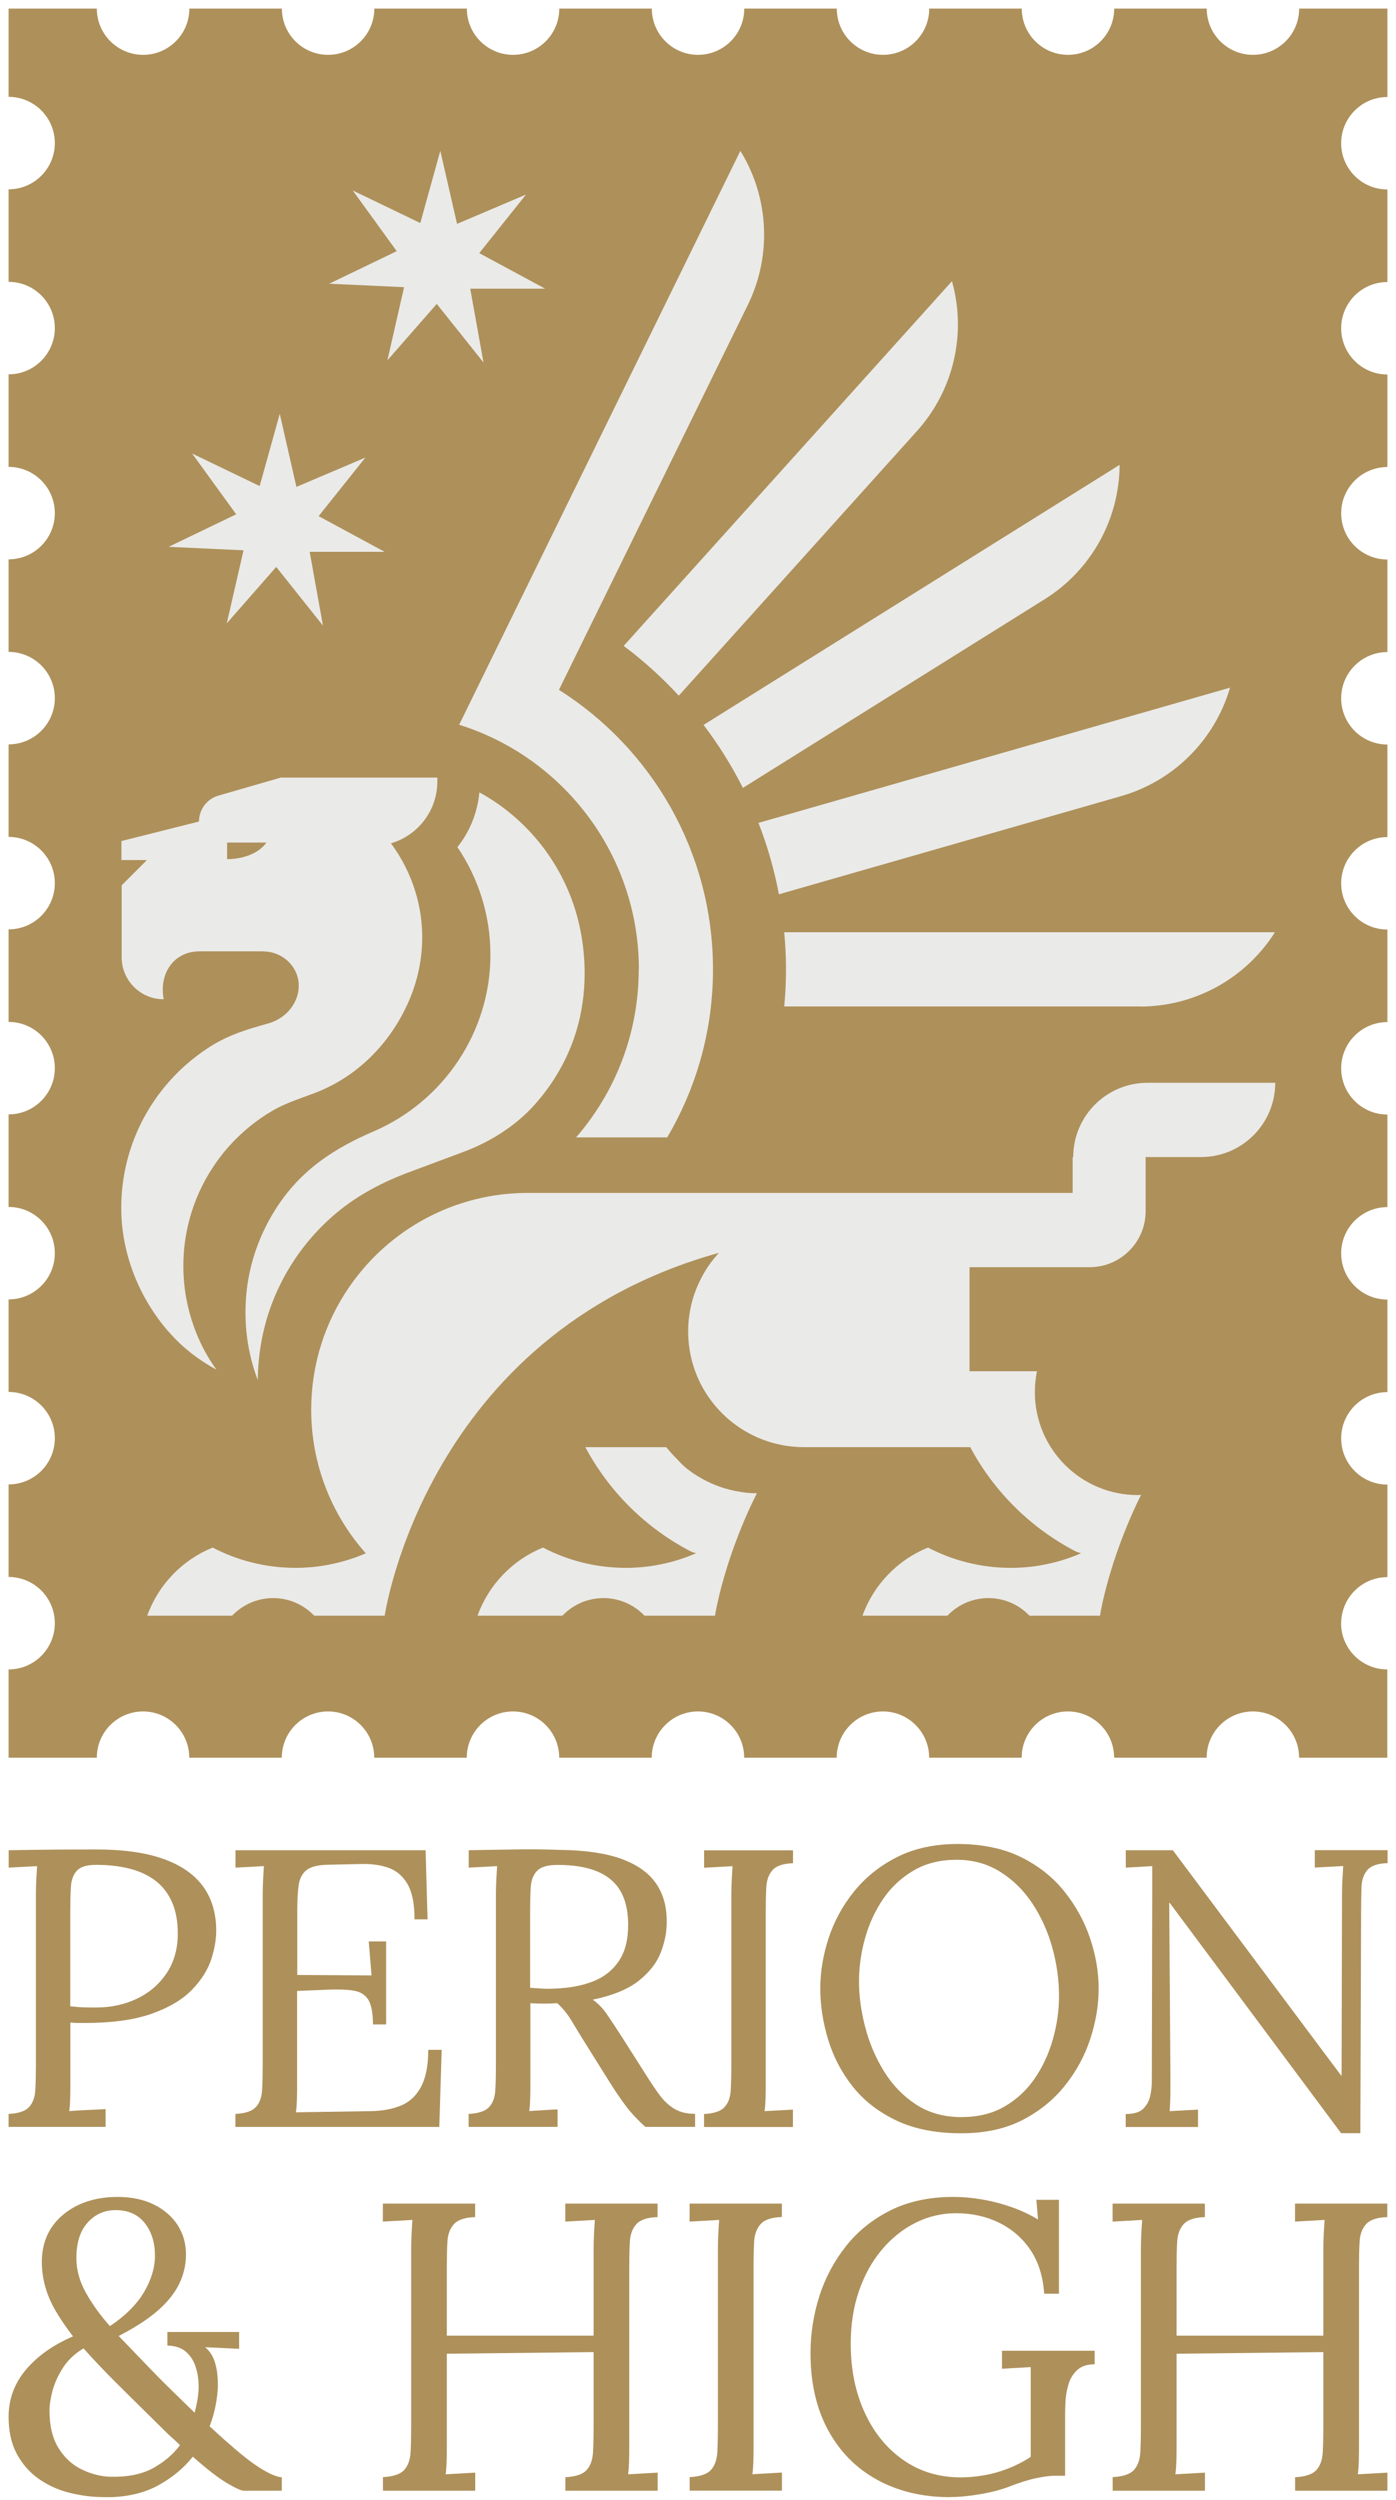 <svg width="124" height="222" viewBox="0 0 124 222" fill="none" xmlns="http://www.w3.org/2000/svg">
<g clip-path="url(#clip0_54063_7962)">
<path d="M119.13 144.162C119.13 141.895 120.969 140.056 123.235 140.056V131.837C120.969 131.837 119.13 129.998 119.13 127.732C119.13 125.465 120.969 123.626 123.235 123.626V115.407C120.969 115.407 119.13 113.568 119.13 111.301C119.13 109.035 120.969 107.196 123.235 107.196V98.977C120.969 98.977 119.13 97.138 119.13 94.871C119.13 92.605 120.969 90.766 123.235 90.766V82.547C120.969 82.547 119.13 80.708 119.13 78.441C119.13 76.175 120.969 74.336 123.235 74.336V66.117C120.969 66.117 119.13 64.278 119.13 62.011C119.13 59.745 120.969 57.906 123.235 57.906V49.687C120.969 49.687 119.13 47.848 119.13 45.581C119.13 43.314 120.969 41.475 123.235 41.475V33.257C120.969 33.257 119.13 31.418 119.13 29.151C119.13 26.884 120.969 25.045 123.235 25.045V16.827C120.969 16.827 119.13 14.988 119.13 12.721C119.13 10.454 120.969 8.615 123.235 8.615V0.764H115.399C115.399 3.031 113.561 4.87 111.294 4.87C109.027 4.87 107.188 3.031 107.188 0.764H98.969C98.969 3.031 97.13 4.87 94.864 4.87C92.597 4.87 90.758 3.031 90.758 0.764H82.539C82.539 3.031 80.7 4.87 78.434 4.87C76.167 4.87 74.328 3.031 74.328 0.764H66.109C66.109 3.031 64.27 4.87 62.004 4.87C59.737 4.87 57.898 3.031 57.898 0.764H49.679C49.679 3.031 47.84 4.87 45.574 4.87C43.307 4.87 41.468 3.031 41.468 0.764H33.249C33.249 3.031 31.41 4.87 29.143 4.87C26.877 4.87 25.038 3.031 25.038 0.764H16.819C16.819 3.031 14.98 4.87 12.713 4.87C10.447 4.87 8.6 3.031 8.6 0.764H0.764V8.6C3.031 8.6 4.87 10.439 4.87 12.706C4.87 14.973 3.031 16.812 0.764 16.812V25.03C3.031 25.03 4.87 26.869 4.87 29.136C4.87 31.403 3.031 33.242 0.764 33.242V41.461C3.031 41.461 4.87 43.299 4.87 45.566C4.87 47.833 3.031 49.672 0.764 49.672V57.891C3.031 57.891 4.87 59.73 4.87 61.996C4.87 64.263 3.031 66.102 0.764 66.102V74.321C3.031 74.321 4.87 76.16 4.87 78.426C4.87 80.693 3.031 82.532 0.764 82.532V90.751C3.031 90.751 4.87 92.59 4.87 94.856C4.87 97.123 3.031 98.962 0.764 98.962V107.181C3.031 107.181 4.87 109.02 4.87 111.286C4.87 113.553 3.031 115.392 0.764 115.392V123.611C3.031 123.611 4.87 125.45 4.87 127.717C4.87 129.983 3.031 131.822 0.764 131.822V140.041C3.031 140.041 4.87 141.88 4.87 144.147C4.87 146.413 3.031 148.252 0.764 148.252V156.088H8.6C8.6 153.822 10.439 151.983 12.706 151.983C14.973 151.983 16.811 153.822 16.811 156.088H25.03C25.03 153.822 26.869 151.983 29.136 151.983C31.403 151.983 33.242 153.822 33.242 156.088H41.46C41.46 153.822 43.299 151.983 45.566 151.983C47.833 151.983 49.672 153.822 49.672 156.088H57.89C57.89 153.822 59.729 151.983 61.996 151.983C64.263 151.983 66.102 153.822 66.102 156.088H74.32C74.32 153.822 76.159 151.983 78.426 151.983C80.693 151.983 82.532 153.822 82.532 156.088H90.751C90.751 153.822 92.59 151.983 94.856 151.983C97.123 151.983 98.962 153.822 98.962 156.088H107.181C107.181 153.822 109.02 151.983 111.286 151.983C113.553 151.983 115.392 153.822 115.392 156.088H123.228V148.252C120.961 148.252 119.122 146.413 119.122 144.147L119.13 144.162Z" fill="#AE905A"/>
<path d="M56.735 86.09C56.735 91.794 54.633 97.011 51.173 101.004H59.264C61.846 96.628 63.332 91.531 63.332 86.09C63.332 75.634 57.868 66.455 49.649 61.261L66.44 27.049C67.4 25.083 67.873 22.951 67.873 20.835C67.873 18.253 67.168 15.671 65.764 13.396L43.712 58.386L40.785 64.361C42.917 65.029 44.913 65.997 46.73 67.228C52.772 71.326 56.75 78.246 56.75 86.105L56.735 86.09Z" fill="#EAEAE8"/>
<path d="M95.299 102.752H95.277V105.935H46.887C40.335 105.935 34.548 109.207 31.073 114.214C28.911 117.321 27.642 121.112 27.642 125.18C27.642 130.081 29.474 134.547 32.491 137.939C31.455 138.39 30.36 138.728 29.219 138.945C28.25 139.14 27.26 139.23 26.239 139.23C23.589 139.23 21.09 138.577 18.891 137.429C16.189 138.525 14.065 140.732 13.074 143.479H20.617C21.533 142.518 22.831 141.917 24.265 141.917C25.698 141.917 26.989 142.518 27.905 143.479H34.172C34.172 143.479 37.775 118.522 63.858 111.256C63.775 111.347 63.693 111.444 63.617 111.534C63.077 112.15 62.619 112.84 62.251 113.576C61.531 114.972 61.126 116.556 61.126 118.237C61.126 121.952 63.099 125.21 66.057 127.011C67.618 127.964 69.449 128.512 71.408 128.512H86.18C88.296 132.475 91.584 135.725 95.584 137.789C95.727 137.842 95.87 137.887 96.02 137.932C96.02 137.932 95.967 137.962 95.945 137.969C94.931 138.405 93.858 138.735 92.755 138.945C91.787 139.14 90.796 139.23 89.775 139.23C87.125 139.23 84.626 138.577 82.427 137.429C79.725 138.525 77.601 140.732 76.61 143.479H84.153C85.069 142.518 86.367 141.917 87.801 141.917C89.234 141.917 90.525 142.518 91.441 143.479H97.709C97.709 143.479 97.956 141.782 98.789 139.14C98.849 138.953 98.902 138.765 98.969 138.577C99.45 137.121 100.095 135.41 100.959 133.564C101.086 133.293 101.221 133.031 101.356 132.753C101.259 132.753 101.161 132.768 101.064 132.768C96.012 132.768 91.922 128.677 91.922 123.626C91.922 122.988 91.989 122.372 92.109 121.772H86.12V112.532H96.785C99.532 112.532 101.762 110.303 101.762 107.556V102.752H106.678C110.318 102.752 113.275 99.803 113.275 96.155H101.927C98.287 96.155 95.329 99.105 95.329 102.752H95.299Z" fill="#EAEAE8"/>
<path d="M23.387 84.491C25.173 84.491 26.674 85.985 26.524 87.763C26.524 87.786 26.524 87.808 26.524 87.831C26.374 89.302 25.248 90.496 23.822 90.886C21.961 91.404 20.309 91.899 18.643 92.957C17.089 93.948 15.693 95.187 14.537 96.62C12.181 99.532 10.77 103.233 10.77 107.271C10.77 111.309 12.353 115.28 15.018 118.312L15.07 118.364C16.249 119.7 17.667 120.789 19.229 121.637C18.568 120.729 18.02 119.745 17.577 118.717C16.752 116.781 16.286 114.657 16.286 112.42C16.286 108.982 17.375 105.807 19.229 103.195C19.566 102.715 19.927 102.257 20.317 101.822C21.428 100.576 22.734 99.502 24.167 98.654C25.338 97.971 26.622 97.566 27.883 97.093C31.651 95.682 34.57 92.762 36.221 89.115C37.985 85.219 37.94 80.843 36.026 77.008C35.659 76.265 35.223 75.559 34.728 74.891C37.107 74.193 38.849 72.001 38.849 69.389C38.849 69.277 38.849 69.157 38.849 69.052H24.948L19.409 70.65C18.38 70.943 17.675 71.889 17.675 72.955L10.784 74.688V76.377H13.051L10.807 78.621V85.009C10.807 87.073 12.481 88.739 14.537 88.739C14.102 86.322 15.536 84.483 17.72 84.483H23.409L23.387 84.491ZM20.174 76.295V74.824H23.657C23.079 75.687 21.735 76.295 20.174 76.295Z" fill="#EAEAE8"/>
<path d="M65.126 132.363C64 132.122 62.957 131.687 62.004 131.109C61.613 130.877 61.23 130.599 60.87 130.306C60.608 130.073 60.36 129.826 60.142 129.571C60.127 129.571 60.12 129.556 60.105 129.541C59.774 129.21 59.467 128.865 59.174 128.512H51.991C54.108 132.475 57.395 135.725 61.388 137.789C61.531 137.842 61.673 137.887 61.823 137.932C61.823 137.932 61.771 137.962 61.748 137.969C60.735 138.405 59.662 138.735 58.558 138.945C57.59 139.14 56.599 139.23 55.579 139.23C52.929 139.23 50.43 138.577 48.23 137.429C45.529 138.525 43.404 140.732 42.414 143.479H49.957C50.873 142.518 52.171 141.917 53.605 141.917C55.038 141.917 56.329 142.518 57.245 143.479H63.512C63.512 143.479 63.76 141.782 64.593 139.14C64.653 138.953 64.706 138.765 64.773 138.577C65.254 137.121 65.899 135.41 66.762 133.564C66.912 133.248 67.07 132.933 67.228 132.61C66.582 132.61 65.952 132.535 65.344 132.408C65.269 132.393 65.201 132.385 65.126 132.363Z" fill="#EAEAE8"/>
<path d="M33.174 100.478C31.441 101.221 29.849 102.069 28.423 103.128C26.682 104.426 25.188 106.055 23.972 108.232C22.846 110.251 22.126 112.487 21.893 114.784C21.623 117.539 21.983 120.166 22.899 122.56C22.914 120.451 23.267 118.342 23.942 116.345C25.038 113.148 26.982 110.251 29.527 108.021C31.403 106.363 33.61 105.154 35.937 104.246L37.46 103.676L41.145 102.302C43.502 101.424 45.754 100.028 47.443 98.151C49.139 96.275 50.43 94.046 51.173 91.629C51.684 89.97 51.931 88.199 51.931 86.435C51.931 84.866 51.744 83.298 51.376 81.804C50.775 79.357 49.65 77.045 48.096 75.056C46.542 73.075 44.658 71.499 42.579 70.365C42.542 70.8 42.474 71.228 42.369 71.649C42.061 72.977 41.453 74.201 40.628 75.229C42.481 77.954 43.562 81.249 43.562 84.799C43.562 91.629 39.412 97.799 33.174 100.478Z" fill="#EAEAE8"/>
<path d="M101.274 89.385C106.13 89.385 110.649 86.893 113.246 82.787H69.66C69.757 83.876 69.817 84.971 69.817 86.082C69.817 87.193 69.757 88.296 69.66 89.377H101.274V89.385Z" fill="#EAEAE8"/>
<path d="M69.186 79.417L99.57 70.703C104.238 69.367 107.894 65.727 109.26 61.066L67.37 73.075C68.158 75.101 68.774 77.225 69.186 79.417Z" fill="#EAEAE8"/>
<path d="M65.989 69.967L92.792 53.215C96.913 50.64 99.427 46.137 99.45 41.28L62.492 64.376C63.82 66.117 64.991 67.993 65.989 69.967Z" fill="#EAEAE8"/>
<path d="M60.3 61.771L81.451 38.278C84.701 34.668 85.872 29.646 84.559 24.97L55.399 57.358C57.163 58.679 58.799 60.157 60.293 61.779L60.3 61.771Z" fill="#EAEAE8"/>
<path d="M20.144 55.354L21.631 48.869L14.98 48.561L20.978 45.671L17.067 40.275L23.064 43.164L24.851 36.747L26.329 43.239L32.454 40.635L28.303 45.836L34.165 49.004H27.508L28.686 55.556L24.535 50.347L20.144 55.354Z" fill="#EAEAE8"/>
<path d="M34.413 31.996L35.891 25.503L29.241 25.196L35.238 22.306L31.335 16.917L37.332 19.806L39.111 13.389L40.597 19.881L46.722 17.277L42.571 22.479L48.426 25.638H41.768L42.947 32.191L38.796 26.989L34.413 31.996Z" fill="#EAEAE8"/>
<path d="M0.764 187.725C1.65 187.68 2.258 187.477 2.588 187.11C2.918 186.749 3.098 186.246 3.136 185.601C3.174 184.955 3.189 184.227 3.189 183.409V168.248C3.189 167.782 3.204 167.332 3.226 166.897C3.249 166.461 3.271 166.071 3.294 165.718C2.873 165.741 2.453 165.763 2.033 165.786C1.612 165.808 1.192 165.831 0.772 165.853V164.307C2.01 164.285 3.286 164.27 4.6 164.255C5.913 164.24 7.242 164.24 8.6 164.24C10.867 164.24 12.781 164.495 14.319 165.013C15.866 165.53 17.044 166.289 17.862 167.294C18.68 168.3 19.123 169.554 19.198 171.047C19.243 171.963 19.108 172.916 18.793 173.907C18.478 174.905 17.892 175.836 17.037 176.714C16.181 177.592 14.98 178.298 13.441 178.838C11.895 179.379 9.921 179.649 7.512 179.649H6.986C6.731 179.649 6.484 179.634 6.251 179.611V184.7C6.251 185.331 6.251 185.879 6.236 186.329C6.221 186.787 6.198 187.162 6.146 187.47C6.521 187.447 6.881 187.425 7.234 187.402C7.587 187.38 7.94 187.365 8.307 187.35C8.668 187.335 9.028 187.32 9.381 187.297V188.873H0.764V187.717V187.725ZM6.243 178.17C6.686 178.215 7.069 178.245 7.384 178.26C7.699 178.275 8.082 178.275 8.525 178.275C9.861 178.275 11.077 178.013 12.173 177.487C13.276 176.962 14.147 176.204 14.807 175.22C15.46 174.237 15.791 173.066 15.791 171.708C15.791 170.612 15.618 169.666 15.265 168.886C14.912 168.105 14.417 167.467 13.772 166.987C13.126 166.506 12.361 166.153 11.475 165.936C10.582 165.711 9.598 165.606 8.525 165.606C7.707 165.606 7.137 165.778 6.821 166.131C6.506 166.484 6.326 166.972 6.296 167.587C6.258 168.21 6.243 168.938 6.243 169.779V178.17Z" fill="#AE905A"/>
<path d="M33.129 179.791C33.129 178.763 32.986 178.028 32.709 177.577C32.431 177.134 31.981 176.864 31.373 176.767C30.765 176.677 29.954 176.647 28.948 176.699L26.389 176.804V184.843C26.389 185.473 26.389 186.014 26.374 186.457C26.359 186.899 26.336 187.275 26.284 187.582L32.986 187.477C34.015 187.455 34.908 187.282 35.651 186.967C36.401 186.652 36.987 186.096 37.407 185.301C37.828 184.505 38.038 183.417 38.038 182.036H39.231L39.021 188.881H20.91V187.725C21.795 187.68 22.403 187.477 22.734 187.11C23.064 186.749 23.244 186.246 23.282 185.601C23.319 184.955 23.334 184.227 23.334 183.409V168.248C23.334 167.782 23.349 167.332 23.372 166.897C23.394 166.461 23.417 166.071 23.439 165.718C23.019 165.741 22.599 165.763 22.178 165.786C21.758 165.808 21.337 165.831 20.917 165.853V164.307H37.805L37.978 170.447H36.822C36.822 169.066 36.612 168.022 36.191 167.302C35.771 166.589 35.201 166.108 34.488 165.861C33.775 165.613 32.971 165.508 32.086 165.531L29.068 165.598C28.205 165.621 27.582 165.786 27.207 166.086C26.832 166.394 26.607 166.844 26.524 167.437C26.441 168.037 26.404 168.811 26.404 169.771V175.386L33.001 175.423L32.754 172.406H34.3V179.776H33.144L33.129 179.791Z" fill="#AE905A"/>
<path d="M41.626 188.881V187.725C42.511 187.68 43.119 187.477 43.449 187.11C43.78 186.749 43.96 186.246 43.997 185.601C44.035 184.955 44.05 184.227 44.05 183.409V168.248C44.05 167.782 44.065 167.332 44.087 166.897C44.11 166.461 44.132 166.071 44.155 165.718C43.735 165.741 43.314 165.763 42.894 165.786C42.474 165.808 42.053 165.831 41.633 165.853V164.307C42.947 164.285 44.267 164.262 45.618 164.24C46.962 164.217 48.313 164.224 49.672 164.277C51.938 164.3 53.77 164.562 55.166 165.065C56.554 165.568 57.583 166.281 58.236 167.204C58.889 168.127 59.219 169.246 59.219 170.559C59.242 171.475 59.069 172.406 58.709 173.351C58.348 174.297 57.688 175.145 56.742 175.896C55.796 176.647 54.43 177.209 52.651 177.577C53.117 177.907 53.53 178.328 53.882 178.838C54.235 179.356 54.633 179.949 55.076 180.632L57.463 184.385C57.86 185.015 58.243 185.586 58.618 186.089C58.994 186.592 59.429 186.989 59.917 187.282C60.405 187.575 61.02 187.717 61.741 187.717V188.873H57.32C56.645 188.265 56.074 187.657 55.616 187.049C55.158 186.442 54.685 185.751 54.198 184.978L51.848 181.225C51.541 180.737 51.203 180.167 50.812 179.521C50.43 178.876 49.987 178.335 49.499 177.892C49.124 177.915 48.733 177.93 48.321 177.93C47.908 177.93 47.51 177.915 47.112 177.892V184.7C47.112 185.331 47.112 185.879 47.097 186.329C47.082 186.787 47.06 187.162 47.007 187.47C47.285 187.447 47.57 187.432 47.848 187.417C48.126 187.402 48.411 187.387 48.688 187.365C48.966 187.342 49.251 187.327 49.529 187.327V188.873H41.633L41.626 188.881ZM49.274 176.594C50.557 176.549 51.691 176.339 52.659 175.963C53.627 175.588 54.393 174.995 54.956 174.17C55.519 173.351 55.796 172.271 55.796 170.942C55.796 170.056 55.676 169.276 55.429 168.608C55.181 167.94 54.806 167.384 54.288 166.942C53.77 166.499 53.117 166.161 52.321 165.943C51.526 165.718 50.587 165.613 49.514 165.613C48.651 165.613 48.043 165.786 47.705 166.138C47.367 166.491 47.18 166.979 47.142 167.595C47.105 168.218 47.09 168.946 47.09 169.786V176.526C47.465 176.549 47.818 176.571 48.163 176.594C48.501 176.616 48.868 176.616 49.266 176.594H49.274Z" fill="#AE905A"/>
<path d="M70.44 165.463C69.577 165.485 68.969 165.688 68.631 166.063C68.293 166.439 68.106 166.942 68.068 167.572C68.031 168.203 68.016 168.938 68.016 169.786V184.708C68.016 185.338 68.016 185.886 68.001 186.336C67.986 186.794 67.963 187.17 67.911 187.477C68.331 187.455 68.751 187.432 69.172 187.41C69.592 187.387 70.012 187.365 70.433 187.342V188.888H62.537V187.732C63.422 187.687 64.03 187.485 64.361 187.117C64.691 186.757 64.871 186.254 64.908 185.608C64.946 184.963 64.961 184.235 64.961 183.417V168.255C64.961 167.79 64.976 167.339 64.999 166.904C65.021 166.469 65.043 166.078 65.066 165.726C64.646 165.748 64.225 165.771 63.805 165.793C63.385 165.816 62.964 165.838 62.544 165.861V164.315H70.44V165.47V165.463Z" fill="#AE905A"/>
<path d="M85.361 189.444C83.14 189.444 81.233 189.069 79.642 188.318C78.051 187.567 76.76 186.569 75.761 185.316C74.763 184.062 74.035 182.674 73.57 181.157C73.104 179.634 72.864 178.118 72.864 176.594C72.864 175.07 73.112 173.629 73.6 172.121C74.095 170.612 74.846 169.223 75.867 167.962C76.887 166.701 78.163 165.681 79.695 164.908C81.226 164.134 83.027 163.752 85.084 163.752C87.14 163.752 89.099 164.134 90.668 164.908C92.237 165.681 93.528 166.701 94.548 167.977C95.569 169.253 96.327 170.642 96.83 172.136C97.333 173.637 97.588 175.123 97.588 176.594C97.588 178.065 97.341 179.529 96.853 181.037C96.365 182.546 95.607 183.942 94.586 185.218C93.565 186.494 92.297 187.515 90.781 188.288C89.257 189.061 87.455 189.444 85.376 189.444H85.361ZM85.429 188.003C86.877 188.003 88.146 187.695 89.219 187.072C90.293 186.449 91.193 185.623 91.906 184.58C92.619 183.537 93.16 182.381 93.52 181.105C93.88 179.829 94.068 178.545 94.068 177.262C94.068 175.813 93.865 174.372 93.468 172.946C93.07 171.52 92.484 170.222 91.711 169.051C90.938 167.88 89.985 166.942 88.852 166.229C87.718 165.516 86.427 165.155 84.971 165.155C83.515 165.155 82.246 165.47 81.166 166.101C80.077 166.731 79.177 167.572 78.463 168.608C77.751 169.651 77.21 170.807 76.85 172.083C76.49 173.359 76.302 174.65 76.302 175.964C76.302 177.277 76.482 178.598 76.85 180.002C77.21 181.405 77.766 182.719 78.516 183.935C79.267 185.151 80.212 186.134 81.361 186.884C82.509 187.635 83.868 188.01 85.429 188.01V188.003Z" fill="#AE905A"/>
<path d="M119.13 189.444L105.124 170.627C104.914 170.349 104.711 170.071 104.509 169.801C104.306 169.531 104.103 169.261 103.893 168.976H103.856L103.961 184.002V185.758C103.961 186.344 103.938 186.914 103.893 187.477C104.314 187.455 104.734 187.432 105.154 187.41C105.575 187.387 105.995 187.365 106.415 187.342V188.888H99.99V187.733C100.718 187.733 101.236 187.575 101.551 187.26C101.867 186.944 102.069 186.569 102.167 186.134C102.257 185.698 102.31 185.308 102.31 184.955L102.347 168.067V165.718C101.972 165.741 101.589 165.763 101.191 165.786C100.793 165.808 100.396 165.831 99.998 165.853V164.307H104.178L117.344 181.931C117.644 182.328 117.944 182.726 118.237 183.124C118.529 183.522 118.83 183.92 119.13 184.317H119.167L119.205 168.24C119.205 167.775 119.22 167.324 119.242 166.889C119.265 166.454 119.288 166.063 119.31 165.711C118.89 165.733 118.469 165.756 118.049 165.778C117.629 165.801 117.208 165.823 116.788 165.846V164.3H123.251V165.455C122.387 165.478 121.787 165.681 121.464 166.056C121.134 166.431 120.961 166.934 120.939 167.565C120.916 168.195 120.901 168.931 120.901 169.779L120.834 189.436H119.145L119.13 189.444Z" fill="#AE905A"/>
<path d="M9.321 221.756C8.255 221.756 7.212 221.628 6.191 221.373C5.17 221.118 4.254 220.705 3.444 220.135C2.633 219.564 1.98 218.821 1.492 217.913C1.004 217.005 0.764 215.902 0.764 214.618C0.764 213.042 1.282 211.646 2.31 210.43C3.339 209.214 4.735 208.231 6.484 207.48C5.853 206.654 5.328 205.881 4.915 205.168C4.502 204.455 4.202 203.735 4.007 203.022C3.811 202.309 3.714 201.573 3.714 200.815C3.736 199.066 4.382 197.678 5.643 196.642C6.904 195.614 8.51 195.096 10.447 195.096C11.685 195.096 12.758 195.321 13.666 195.771C14.575 196.221 15.28 196.829 15.776 197.595C16.271 198.361 16.519 199.231 16.519 200.2C16.519 201.1 16.324 201.963 15.933 202.782C15.543 203.607 14.912 204.403 14.042 205.168C13.171 205.934 12 206.692 10.544 207.443C11.197 208.126 11.925 208.876 12.713 209.702C13.501 210.527 14.297 211.338 15.1 212.126C15.903 212.914 16.631 213.627 17.284 214.258C17.404 213.822 17.494 213.402 17.555 213.004C17.615 212.607 17.645 212.246 17.645 211.931C17.645 211.376 17.57 210.82 17.404 210.272C17.247 209.724 16.969 209.266 16.564 208.891C16.166 208.516 15.595 208.313 14.867 208.291V207.09H21.24V208.583L18.215 208.441C18.605 208.756 18.883 209.169 19.056 209.679C19.228 210.19 19.326 210.783 19.348 211.466C19.371 211.924 19.333 212.516 19.221 213.23C19.108 213.943 18.913 214.693 18.62 215.466C18.89 215.706 19.168 215.969 19.476 216.247C19.776 216.525 20.099 216.81 20.444 217.102C21.54 218.071 22.478 218.799 23.266 219.272C24.055 219.745 24.647 219.985 25.03 219.985V221.186H21.645C21.427 221.186 20.932 220.96 20.166 220.51C19.401 220.06 18.388 219.279 17.127 218.161C16.346 219.159 15.325 220.007 14.049 220.713C12.773 221.418 11.19 221.771 9.298 221.771L9.321 221.756ZM9.756 219.94C11.287 219.992 12.556 219.737 13.562 219.197C14.567 218.649 15.378 217.966 15.986 217.14C15.813 216.967 15.648 216.81 15.475 216.652C15.303 216.495 15.123 216.329 14.928 216.157C13.299 214.558 11.865 213.132 10.612 211.894C9.358 210.655 8.3 209.537 7.422 208.546C6.641 209.004 6.041 209.582 5.598 210.257C5.163 210.94 4.855 211.616 4.667 212.299C4.487 212.982 4.397 213.575 4.397 214.085C4.397 215.421 4.66 216.517 5.178 217.365C5.695 218.213 6.363 218.844 7.182 219.257C7.992 219.669 8.848 219.902 9.749 219.947L9.756 219.94ZM9.756 206.572C11.115 205.671 12.12 204.673 12.781 203.57C13.434 202.466 13.764 201.378 13.764 200.312C13.764 199.149 13.464 198.181 12.856 197.415C12.248 196.649 11.385 196.267 10.274 196.267C9.276 196.267 8.45 196.634 7.782 197.377C7.114 198.12 6.784 199.171 6.784 200.53C6.784 201.573 7.069 202.609 7.639 203.622C8.21 204.643 8.923 205.626 9.771 206.572H9.756Z" fill="#AE905A"/>
<path d="M34.015 221.178V219.977C34.938 219.932 35.569 219.714 35.906 219.339C36.244 218.964 36.432 218.438 36.469 217.77C36.507 217.102 36.522 216.344 36.522 215.496V199.764C36.522 199.276 36.537 198.811 36.559 198.361C36.582 197.91 36.604 197.505 36.634 197.137C36.199 197.16 35.764 197.19 35.321 197.212C34.886 197.235 34.443 197.265 34.007 197.287V195.689H42.204V196.889C41.303 196.912 40.68 197.122 40.327 197.505C39.974 197.895 39.779 198.413 39.742 199.074C39.704 199.727 39.689 200.492 39.689 201.37V207.413H52.727V199.764C52.727 199.276 52.742 198.811 52.764 198.361C52.787 197.91 52.809 197.505 52.839 197.137C52.404 197.16 51.969 197.19 51.526 197.212C51.09 197.235 50.648 197.265 50.212 197.287V195.689H58.408V196.889C57.508 196.912 56.885 197.122 56.532 197.505C56.179 197.895 55.984 198.413 55.947 199.074C55.909 199.727 55.894 200.492 55.894 201.37V216.847C55.894 217.5 55.894 218.071 55.879 218.544C55.864 219.016 55.834 219.414 55.789 219.729C56.224 219.707 56.66 219.684 57.102 219.654C57.538 219.632 57.973 219.609 58.416 219.579V221.186H50.22V219.985C51.143 219.94 51.773 219.722 52.111 219.347C52.449 218.971 52.637 218.446 52.674 217.778C52.712 217.11 52.727 216.352 52.727 215.504V208.876L39.689 209.019V216.847C39.689 217.5 39.689 218.071 39.674 218.544C39.659 219.016 39.629 219.414 39.584 219.729C40.019 219.707 40.455 219.684 40.898 219.654C41.333 219.632 41.768 219.609 42.211 219.579V221.186H34.015V221.178Z" fill="#AE905A"/>
<path d="M69.449 196.882C68.549 196.905 67.925 197.115 67.573 197.497C67.22 197.888 67.025 198.406 66.987 199.066C66.95 199.719 66.935 200.485 66.935 201.363V216.84C66.935 217.493 66.935 218.063 66.92 218.536C66.905 219.009 66.875 219.407 66.83 219.722C67.265 219.699 67.7 219.677 68.143 219.647C68.579 219.624 69.014 219.602 69.457 219.572V221.178H61.26V219.977C62.184 219.932 62.814 219.714 63.152 219.339C63.49 218.964 63.677 218.439 63.715 217.77C63.752 217.102 63.767 216.344 63.767 215.496V199.764C63.767 199.276 63.782 198.811 63.805 198.361C63.827 197.91 63.85 197.505 63.88 197.137C63.445 197.16 63.009 197.19 62.566 197.212C62.131 197.235 61.688 197.265 61.253 197.287V195.689H69.449V196.89V196.882Z" fill="#AE905A"/>
<path d="M84.378 221.756C81.946 221.756 79.8 221.246 77.931 220.225C76.062 219.204 74.606 217.733 73.562 215.819C72.519 213.905 71.994 211.616 71.994 208.974C71.994 207.247 72.256 205.566 72.774 203.93C73.292 202.294 74.088 200.808 75.139 199.471C76.197 198.135 77.518 197.077 79.109 196.282C80.7 195.493 82.554 195.096 84.663 195.096C85.534 195.096 86.427 195.178 87.32 195.336C88.221 195.493 89.084 195.726 89.925 196.026C90.766 196.327 91.524 196.687 92.199 197.1L92.056 195.351H94.061V203.69H92.747C92.65 202.159 92.244 200.868 91.531 199.809C90.818 198.751 89.887 197.948 88.746 197.385C87.606 196.829 86.33 196.544 84.926 196.544C83.635 196.544 82.434 196.829 81.301 197.4C80.175 197.97 79.177 198.773 78.314 199.802C77.45 200.838 76.775 202.053 76.294 203.465C75.807 204.876 75.566 206.429 75.566 208.126C75.566 210.407 75.979 212.449 76.805 214.243C77.63 216.037 78.779 217.448 80.25 218.469C81.721 219.489 83.41 220 85.331 220C85.984 220 86.675 219.94 87.388 219.82C88.101 219.699 88.822 219.497 89.535 219.219C90.248 218.941 90.923 218.596 91.554 218.183V210.205C91.141 210.227 90.713 210.257 90.278 210.28C89.842 210.302 89.415 210.332 89.002 210.355V208.756H97.236V209.957C96.552 209.957 96.035 210.137 95.667 210.482C95.299 210.835 95.044 211.263 94.901 211.758C94.759 212.254 94.668 212.742 94.646 213.215C94.624 213.687 94.609 214.048 94.609 214.288V219.857H93.625C93.235 219.857 92.702 219.932 92.019 220.075C91.336 220.217 90.563 220.465 89.685 220.803C88.934 221.096 88.056 221.328 87.065 221.493C86.067 221.666 85.174 221.749 84.371 221.749L84.378 221.756Z" fill="#AE905A"/>
<path d="M98.834 221.178V219.977C99.757 219.932 100.388 219.714 100.726 219.339C101.063 218.964 101.251 218.438 101.289 217.77C101.326 217.102 101.341 216.344 101.341 215.496V199.764C101.341 199.276 101.356 198.811 101.379 198.361C101.401 197.91 101.424 197.505 101.454 197.137C101.018 197.16 100.583 197.19 100.14 197.212C99.705 197.235 99.262 197.265 98.827 197.287V195.689H107.023V196.889C106.122 196.912 105.499 197.122 105.147 197.505C104.794 197.895 104.599 198.413 104.561 199.074C104.524 199.727 104.509 200.492 104.509 201.37V207.413H117.546V199.764C117.546 199.276 117.561 198.811 117.584 198.361C117.606 197.91 117.629 197.505 117.659 197.137C117.223 197.16 116.788 197.19 116.345 197.212C115.91 197.235 115.467 197.265 115.032 197.287V195.689H123.228V196.889C122.327 196.912 121.704 197.122 121.351 197.505C120.999 197.895 120.803 198.413 120.766 199.074C120.728 199.727 120.713 200.492 120.713 201.37V216.847C120.713 217.5 120.713 218.071 120.698 218.544C120.683 219.016 120.653 219.414 120.608 219.729C121.044 219.707 121.479 219.684 121.922 219.654C122.357 219.632 122.793 219.609 123.235 219.579V221.186H115.039V219.985C115.962 219.94 116.593 219.722 116.931 219.347C117.268 218.971 117.456 218.446 117.493 217.778C117.531 217.11 117.546 216.352 117.546 215.504V208.876L104.509 209.019V216.847C104.509 217.5 104.509 218.071 104.494 218.544C104.478 219.016 104.448 219.414 104.403 219.729C104.839 219.707 105.274 219.684 105.717 219.654C106.152 219.632 106.588 219.609 107.03 219.579V221.186H98.834V221.178Z" fill="#AE905A"/>
</g>
<defs>
<clipPath id="clip0_54063_7962">
<rect width="122.471" height="220.992" fill="white" transform="translate(0.764 0.764)"/>
</clipPath>
</defs>
</svg>
